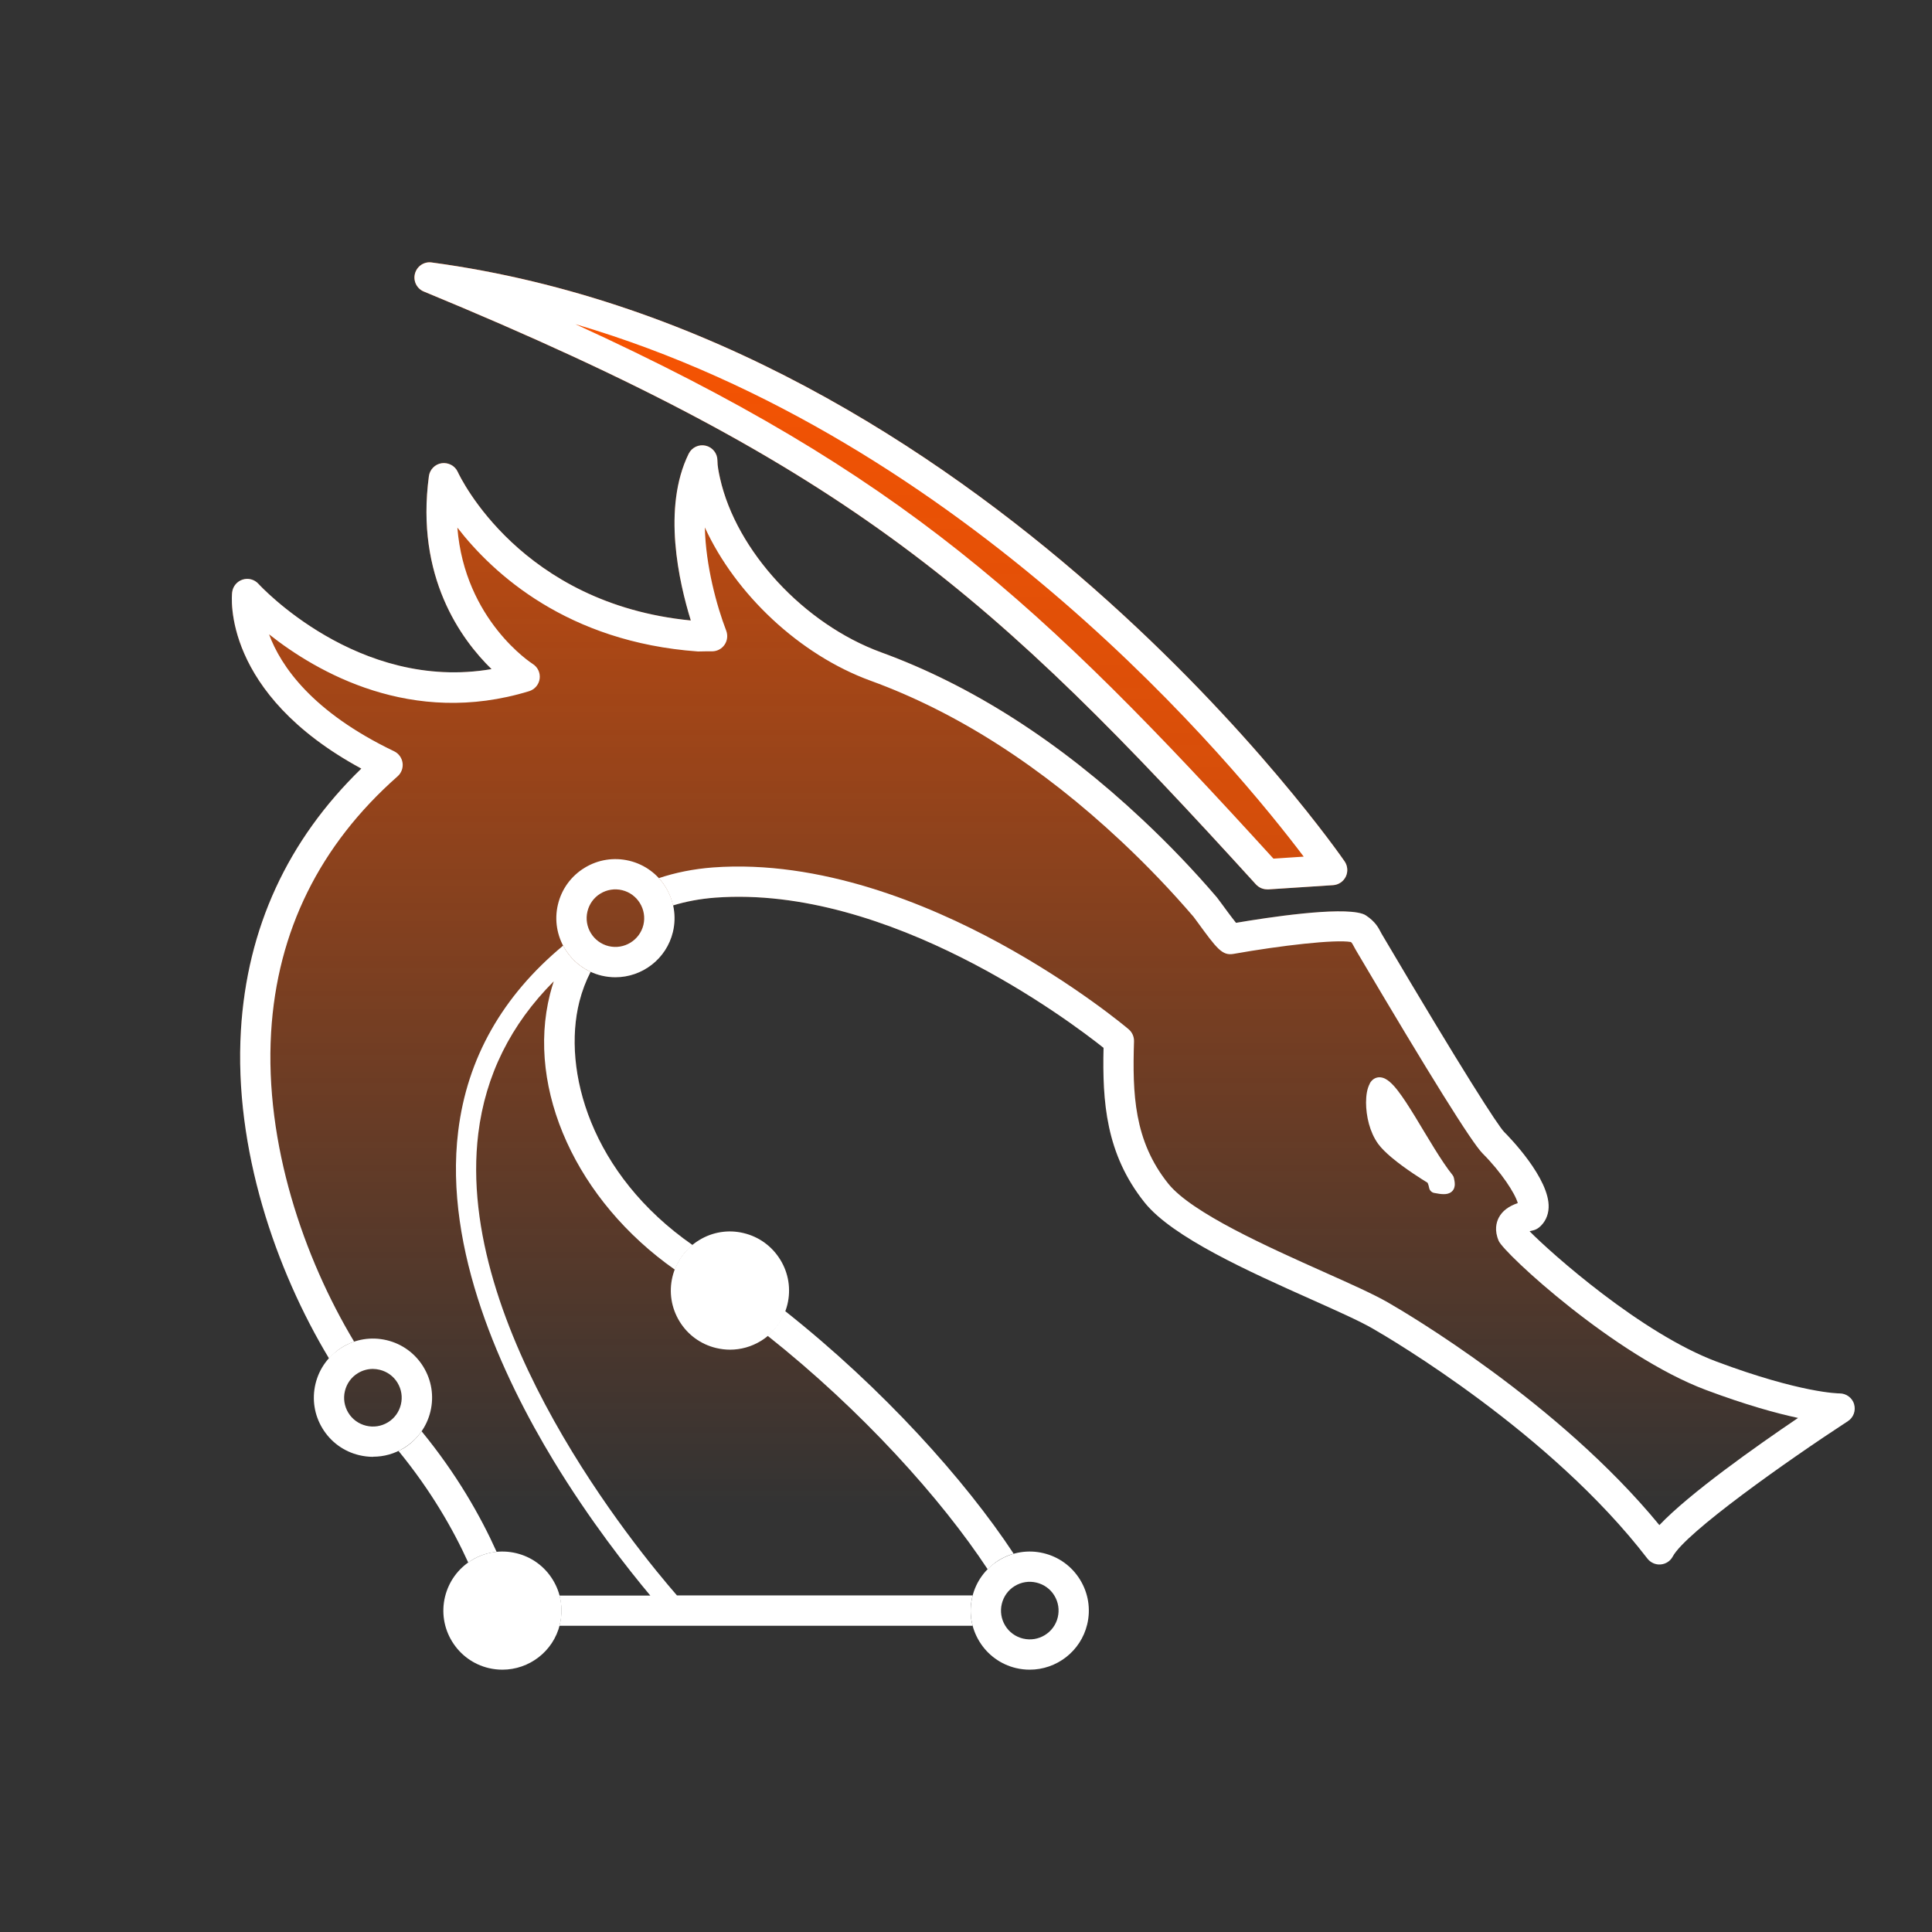 <svg width="100%" height="100%" viewBox="0 0 300 300" fill="none" xmlns="http://www.w3.org/2000/svg">
<rect x="0" y="0" width="300" height="300" fill="#333333" stroke="none"/>
<path d="M196.759 138.097C196.099 138.097 195.469 137.817 195.019 137.327C154.069 92.317 132.319 72.717 65.809 45.267C64.719 44.817 64.129 43.627 64.439 42.477C64.749 41.337 65.849 40.587 67.029 40.757C152.409 52.267 208.249 132.947 208.799 133.767C209.269 134.467 209.339 135.367 208.969 136.127C208.599 136.887 207.849 137.387 207.009 137.447L196.909 138.107C196.859 138.107 196.809 138.107 196.759 138.107V138.097Z" fill="url(#paint0_linear_131_1916)"/>
<path d="M287.909 218.037C287.609 217.047 286.689 216.367 285.649 216.367H285.629C285.479 216.367 279.629 216.317 266.569 211.437C254.839 207.047 240.839 194.577 237.509 191.187C237.639 191.147 237.789 191.117 237.959 191.077C238.349 190.997 238.709 190.827 239.019 190.567C239.909 189.817 240.419 188.757 240.469 187.517C240.659 183.007 234.299 176.497 233.569 175.777C232.599 174.797 227.109 166.287 214.859 145.547L214.529 144.987C214.469 144.897 214.429 144.797 214.379 144.707C214.049 144.077 213.559 143.117 212.129 142.167C211.949 142.047 211.749 141.947 211.539 141.887C208.009 140.747 196.809 142.467 191.929 143.297C191.219 142.417 190.149 140.957 189.729 140.377C189.339 139.847 189.049 139.457 188.959 139.347C185.409 135.197 181.519 131.127 177.389 127.257C164.469 115.127 150.829 106.397 136.829 101.297C124.849 96.927 114.319 85.557 111.799 74.237C111.599 73.327 111.399 72.357 111.399 71.497C111.399 70.407 110.649 69.457 109.579 69.207C108.519 68.957 107.419 69.477 106.939 70.457C102.799 78.877 105.439 90.437 107.269 96.347C80.849 93.767 71.469 74.127 71.079 73.277C70.649 72.327 69.629 71.787 68.589 71.927C67.549 72.077 66.739 72.907 66.599 73.947C64.499 89.577 71.599 99.297 76.329 103.907C55.569 107.467 40.299 90.857 40.139 90.677C39.519 89.987 38.559 89.727 37.679 90.007C36.799 90.287 36.159 91.057 36.049 91.977C35.969 92.637 34.489 107.647 56.109 119.357C44.649 130.467 38.359 144.127 37.409 159.997C36.309 178.367 42.819 197.177 51.079 210.907C50.069 212.027 49.349 213.387 48.989 214.897C48.419 217.277 48.809 219.747 50.089 221.837C51.369 223.927 53.389 225.397 55.769 225.967C56.489 226.137 57.209 226.227 57.929 226.227C59.599 226.227 61.239 225.767 62.699 224.877C62.429 225.037 62.149 225.177 61.879 225.307C66.899 231.447 70.339 237.447 72.709 242.637C70.899 243.917 69.629 245.787 69.109 247.957C68.539 250.337 68.929 252.807 70.209 254.887C71.489 256.977 73.509 258.447 75.889 259.017C76.609 259.187 77.319 259.267 78.029 259.267C82.099 259.267 85.809 256.527 86.889 252.447H151.029C151.259 253.297 151.599 254.117 152.079 254.887C153.359 256.977 155.379 258.447 157.759 259.017C158.479 259.187 159.189 259.267 159.899 259.267C164.039 259.267 167.809 256.437 168.819 252.237C169.389 249.857 168.999 247.387 167.719 245.307C166.439 243.217 164.419 241.747 162.039 241.177C160.489 240.807 158.899 240.847 157.409 241.267C149.889 229.867 137.109 215.607 121.929 203.597C122.059 203.257 122.169 202.907 122.259 202.537C122.829 200.157 122.439 197.697 121.159 195.607C119.879 193.517 117.859 192.047 115.479 191.477C113.099 190.897 110.629 191.297 108.549 192.577C108.189 192.797 107.859 193.047 107.529 193.307C91.719 182.297 87.269 166.167 89.969 155.497C90.389 153.847 90.979 152.307 91.709 150.887C92.249 151.137 92.819 151.337 93.409 151.477C94.129 151.647 94.849 151.727 95.549 151.727C99.689 151.727 103.459 148.897 104.469 144.697C104.799 143.297 104.789 141.907 104.499 140.587C106.519 139.967 108.699 139.557 111.049 139.377C138.079 137.367 166.129 158.537 171.359 162.697C171.169 171.047 171.699 179.157 177.729 186.707C182.059 192.127 194.009 197.467 203.609 201.757C207.629 203.557 211.109 205.107 213.149 206.287C215.939 207.887 240.799 222.477 255.809 242.007C256.299 242.637 257.079 242.987 257.869 242.917C258.669 242.847 259.379 242.387 259.749 241.677C261.719 237.987 277.479 226.837 286.939 220.667C287.819 220.097 288.199 219.017 287.899 218.017L287.909 218.037ZM54.029 208.727C54.029 208.727 54.059 208.717 54.079 208.707C54.059 208.707 54.049 208.717 54.029 208.727ZM87.109 251.207C87.119 251.107 87.129 251.007 87.139 250.897C87.139 250.997 87.129 251.097 87.109 251.207ZM150.759 249.307C150.759 249.207 150.769 249.107 150.789 248.997C150.779 249.097 150.769 249.197 150.759 249.307ZM89.189 149.157C89.189 149.157 89.239 149.207 89.259 149.227C89.239 149.207 89.209 149.177 89.189 149.157ZM90.339 150.107C90.339 150.107 90.439 150.167 90.479 150.207C90.429 150.177 90.379 150.147 90.339 150.107ZM103.659 138.287C103.659 138.287 103.689 138.347 103.709 138.377C103.689 138.347 103.679 138.317 103.659 138.287ZM103.009 137.237C103.049 137.297 103.099 137.367 103.139 137.427C103.099 137.367 103.059 137.297 103.009 137.237ZM76.069 241.137C76.069 241.137 76.119 241.127 76.139 241.117C76.119 241.117 76.089 241.127 76.069 241.137Z" fill="url(#paint1_linear_131_1916)"/>
<path d="M196.759 138.097C196.099 138.097 195.469 137.817 195.019 137.327C154.069 92.317 132.319 72.717 65.809 45.267C64.719 44.817 64.129 43.627 64.439 42.477C64.749 41.337 65.849 40.587 67.029 40.757C152.409 52.267 208.249 132.947 208.799 133.767C209.269 134.467 209.339 135.367 208.969 136.127C208.599 136.887 207.849 137.387 207.009 137.447L196.909 138.107C196.859 138.107 196.809 138.107 196.759 138.107V138.097ZM89.349 50.337C140.029 73.527 161.549 93.597 197.739 133.327L202.439 133.017C192.119 119.337 150.289 68.227 89.349 50.337Z" fill="white"/>
<path d="M225.769 182.937C225.739 182.777 225.669 182.617 225.569 182.487C223.809 180.307 221.689 176.597 219.769 173.447C218.799 171.867 217.879 170.417 217.029 169.327C216.599 168.777 216.189 168.317 215.759 167.957C215.329 167.607 214.869 167.297 214.199 167.277C213.889 167.277 213.559 167.377 213.299 167.557C213.039 167.737 212.849 167.967 212.709 168.217V168.247C212.269 169.067 212.129 170.067 212.119 171.207C212.129 173.287 212.669 175.767 213.989 177.607C214.519 178.327 215.249 179.027 216.079 179.727C218.219 181.527 220.949 183.217 221.659 183.647L221.719 183.767C221.779 183.897 221.849 184.117 221.919 184.457C221.989 184.847 222.299 185.157 222.689 185.237C223.299 185.357 223.759 185.427 224.179 185.427C224.579 185.427 224.999 185.377 225.399 185.057C225.599 184.897 225.739 184.667 225.809 184.457C225.879 184.247 225.899 184.057 225.899 183.897C225.899 183.497 225.819 183.227 225.769 182.947V182.937Z" fill="white"/>
<path d="M80.159 241.177C77.769 240.607 75.309 240.997 73.229 242.277C71.139 243.557 69.679 245.577 69.099 247.957C68.529 250.337 68.919 252.807 70.199 254.887C71.479 256.977 73.499 258.447 75.879 259.017C76.599 259.187 77.309 259.267 78.019 259.267C82.159 259.267 85.929 256.437 86.939 252.237C87.509 249.857 87.119 247.387 85.839 245.307C84.559 243.217 82.539 241.747 80.159 241.177Z" fill="white"/>
<path d="M121.159 195.607C119.879 193.517 117.859 192.047 115.479 191.477C113.099 190.897 110.629 191.297 108.549 192.577C106.459 193.857 104.999 195.877 104.419 198.257C103.849 200.637 104.239 203.097 105.519 205.187C106.799 207.277 108.819 208.747 111.199 209.317C111.919 209.487 112.639 209.577 113.359 209.577C115.029 209.577 116.679 209.117 118.139 208.227C120.229 206.947 121.689 204.927 122.269 202.547C122.839 200.167 122.449 197.707 121.169 195.617L121.159 195.607Z" fill="white"/>
<path d="M159.899 259.267C159.189 259.267 158.479 259.187 157.759 259.017C155.379 258.447 153.359 256.977 152.079 254.887C150.799 252.797 150.409 250.337 150.979 247.957C151.549 245.577 153.019 243.557 155.109 242.277C157.199 240.997 159.659 240.607 162.039 241.177C164.419 241.747 166.439 243.217 167.719 245.307C168.999 247.397 169.389 249.857 168.819 252.237C167.809 256.437 164.039 259.267 159.899 259.267ZM158.859 254.437C161.259 255.017 163.679 253.527 164.249 251.137C164.529 249.977 164.339 248.777 163.719 247.757C163.099 246.737 162.109 246.027 160.949 245.747C159.779 245.467 158.589 245.657 157.569 246.277C156.549 246.897 155.839 247.887 155.559 249.047C155.279 250.207 155.469 251.407 156.089 252.427C156.709 253.447 157.699 254.157 158.849 254.437H158.859Z" fill="white"/>
<path d="M57.929 226.217C57.209 226.217 56.489 226.127 55.769 225.957C53.389 225.387 51.369 223.917 50.089 221.827C48.809 219.737 48.419 217.277 48.989 214.887C49.559 212.507 51.029 210.487 53.119 209.207C55.209 207.927 57.669 207.537 60.059 208.107C62.439 208.677 64.459 210.147 65.739 212.237C67.019 214.327 67.409 216.787 66.839 219.167C66.269 221.547 64.799 223.567 62.709 224.847C61.249 225.747 59.609 226.197 57.939 226.197L57.929 226.217ZM57.899 212.567C57.089 212.567 56.289 212.787 55.569 213.227C54.549 213.847 53.839 214.837 53.559 215.997C53.279 217.157 53.469 218.357 54.089 219.377C54.709 220.397 55.699 221.107 56.859 221.387C58.019 221.667 59.219 221.477 60.239 220.857C61.259 220.237 61.969 219.247 62.249 218.087C62.529 216.927 62.339 215.727 61.719 214.707C61.099 213.687 60.109 212.977 58.949 212.697C58.599 212.617 58.249 212.567 57.899 212.567Z" fill="white"/>
<path d="M95.559 151.747C94.849 151.747 94.139 151.667 93.419 151.497C88.499 150.317 85.459 145.357 86.639 140.437C87.209 138.057 88.679 136.037 90.769 134.757C92.859 133.477 95.319 133.087 97.709 133.657C102.629 134.837 105.669 139.797 104.489 144.717C103.479 148.917 99.709 151.747 95.569 151.747H95.559ZM94.519 146.917C96.919 147.487 99.329 146.007 99.909 143.617C100.479 141.227 98.999 138.807 96.609 138.227C95.449 137.947 94.249 138.137 93.229 138.757C92.209 139.377 91.499 140.367 91.219 141.527C90.639 143.927 92.129 146.337 94.519 146.917Z" fill="white"/>
<path d="M153.379 243.677C153.899 243.157 154.459 242.667 155.099 242.267C155.829 241.817 156.599 241.487 157.399 241.257C149.879 229.847 137.079 215.577 121.889 203.567C121.329 205.077 120.409 206.387 119.179 207.407C133.829 219.017 146.149 232.727 153.359 243.667L153.379 243.677Z" fill="white"/>
<path d="M86.859 252.447H151.029C150.639 250.997 150.619 249.457 150.979 247.947C150.999 247.877 151.029 247.807 151.049 247.737H105.119C99.029 240.747 70.559 206.237 74.269 176.007C75.379 166.967 79.319 159.057 85.989 152.377C85.779 153.017 85.579 153.677 85.409 154.357C81.659 169.197 89.599 186.497 104.799 197.157C105.369 195.657 106.309 194.347 107.549 193.337C91.719 182.327 87.269 166.187 89.969 155.517C90.389 153.867 90.979 152.327 91.709 150.907C89.839 150.047 88.369 148.587 87.439 146.837C78.029 154.647 72.539 164.297 71.149 175.647C68.889 194.057 77.959 213.637 85.959 226.827C91.609 236.137 97.539 243.647 100.979 247.757H86.869C87.259 249.207 87.279 250.747 86.919 252.247C86.899 252.317 86.869 252.387 86.849 252.457L86.859 252.447Z" fill="white"/>
<path d="M62.699 224.867C62.429 225.027 62.149 225.167 61.879 225.297C66.909 231.447 70.359 237.457 72.719 242.657C72.889 242.537 73.039 242.387 73.229 242.277C74.429 241.537 75.759 241.107 77.119 240.977C74.599 235.377 70.899 228.877 65.459 222.237C64.739 223.287 63.819 224.187 62.709 224.867H62.699Z" fill="white"/>
<path d="M287.909 218.037C287.609 217.047 286.689 216.367 285.649 216.367H285.629C285.479 216.367 279.629 216.317 266.569 211.437C254.839 207.047 240.839 194.577 237.509 191.187C237.639 191.147 237.789 191.117 237.959 191.077C238.349 190.997 238.709 190.827 239.019 190.567C239.909 189.817 240.419 188.757 240.469 187.517C240.659 183.007 234.299 176.497 233.569 175.777C232.599 174.797 227.109 166.287 214.859 145.547L214.529 144.987C214.469 144.897 214.429 144.797 214.379 144.707C214.049 144.077 213.559 143.117 212.129 142.167C211.949 142.047 211.749 141.947 211.539 141.887C208.009 140.757 196.809 142.467 191.929 143.297C191.219 142.417 190.149 140.957 189.729 140.377C189.339 139.847 189.049 139.457 188.959 139.347C185.409 135.197 181.519 131.127 177.389 127.257C164.469 115.127 150.829 106.397 136.829 101.297C124.849 96.927 114.319 85.557 111.799 74.237C111.599 73.327 111.399 72.357 111.399 71.497C111.399 70.407 110.649 69.457 109.579 69.207C108.519 68.957 107.419 69.477 106.939 70.457C102.799 78.877 105.439 90.437 107.269 96.347C80.849 93.767 71.469 74.127 71.079 73.277C70.649 72.327 69.629 71.787 68.589 71.927C67.549 72.077 66.739 72.907 66.599 73.937C64.499 89.567 71.599 99.287 76.329 103.897C55.569 107.457 40.299 90.847 40.139 90.667C39.519 89.977 38.559 89.717 37.679 89.997C36.799 90.277 36.159 91.047 36.049 91.967C35.969 92.627 34.489 107.637 56.109 119.347C44.649 130.467 38.359 144.127 37.409 159.997C36.309 178.387 42.829 197.217 51.099 210.947C51.689 210.297 52.339 209.687 53.109 209.217C53.709 208.847 54.349 208.557 54.999 208.347C47.199 195.367 41.069 177.617 42.099 160.287C43.039 144.577 49.649 131.217 61.739 120.547C62.329 120.027 62.619 119.237 62.509 118.457C62.399 117.677 61.909 116.997 61.199 116.657C48.449 110.547 43.599 103.417 41.779 98.497C49.169 104.347 63.919 112.917 82.159 107.327C83.039 107.057 83.679 106.297 83.799 105.387C83.919 104.477 83.499 103.577 82.709 103.087C82.589 103.007 72.169 96.327 71.019 81.927C76.589 89.117 88.119 99.697 108.339 101.157C108.419 101.157 108.509 101.157 108.579 101.157C109.199 101.137 109.819 101.137 110.429 101.137C110.479 101.137 110.539 101.147 110.569 101.137C111.349 101.137 112.069 100.757 112.509 100.117C112.949 99.477 113.039 98.667 112.769 97.937C111.299 94.127 109.579 87.847 109.449 81.897C114.189 92.247 124.149 101.687 135.199 105.707C148.599 110.587 161.699 118.997 174.149 130.677C178.149 134.427 181.919 138.377 185.339 142.367C185.429 142.477 185.639 142.767 185.909 143.137C188.959 147.317 189.779 148.437 191.559 148.117C198.819 146.827 207.369 145.837 209.769 146.277C209.949 146.437 210.019 146.567 210.169 146.857C210.269 147.037 210.359 147.227 210.469 147.407L210.779 147.937C222.009 166.957 228.549 177.437 230.219 179.107C233.049 181.937 235.269 185.297 235.679 186.817C234.239 187.307 233.269 188.047 232.729 189.077C232.339 189.827 232.019 191.057 232.719 192.687C233.549 194.617 250.749 210.537 264.909 215.837C271.129 218.167 275.849 219.457 279.199 220.177C272.639 224.617 262.339 231.897 257.669 236.817C242.009 217.757 218.249 203.807 215.489 202.227C213.239 200.937 209.659 199.337 205.519 197.487C196.869 193.617 185.019 188.317 181.399 183.787C176.069 177.127 175.839 169.837 176.089 161.697C176.109 160.977 175.809 160.297 175.259 159.827C174.929 159.547 167.009 152.877 155.109 146.397C144.039 140.377 127.369 133.467 110.699 134.697C107.679 134.927 104.879 135.497 102.299 136.357C103.389 137.547 104.149 139.007 104.499 140.597C106.519 139.977 108.699 139.567 111.049 139.387C138.079 137.377 166.129 158.547 171.359 162.707C171.169 171.057 171.699 179.167 177.729 186.717C182.059 192.137 194.009 197.477 203.609 201.767C207.629 203.567 211.109 205.117 213.149 206.297C215.939 207.897 240.799 222.487 255.809 242.017C256.299 242.647 257.079 242.997 257.869 242.927C258.669 242.857 259.379 242.397 259.749 241.687C261.719 237.997 277.479 226.847 286.939 220.677C287.819 220.107 288.199 219.027 287.899 218.027L287.909 218.037Z" fill="white"/>
<defs>
<linearGradient id="paint0_linear_131_1916" x1="161.996" y1="31.944" x2="161.996" y2="481.271" gradientUnits="userSpaceOnUse">
<stop stop-color="#FF5500"/>
<stop offset="1" stop-color="#FF5500" stop-opacity="0"/>
</linearGradient>
<linearGradient id="paint1_linear_131_1916" x1="162.009" y1="3.574" x2="162.009" y2="233.703" gradientUnits="userSpaceOnUse">
<stop stop-color="#FF5500"/>
<stop offset="1" stop-color="#FF5500" stop-opacity="0"/>
</linearGradient>
</defs>
</svg>
